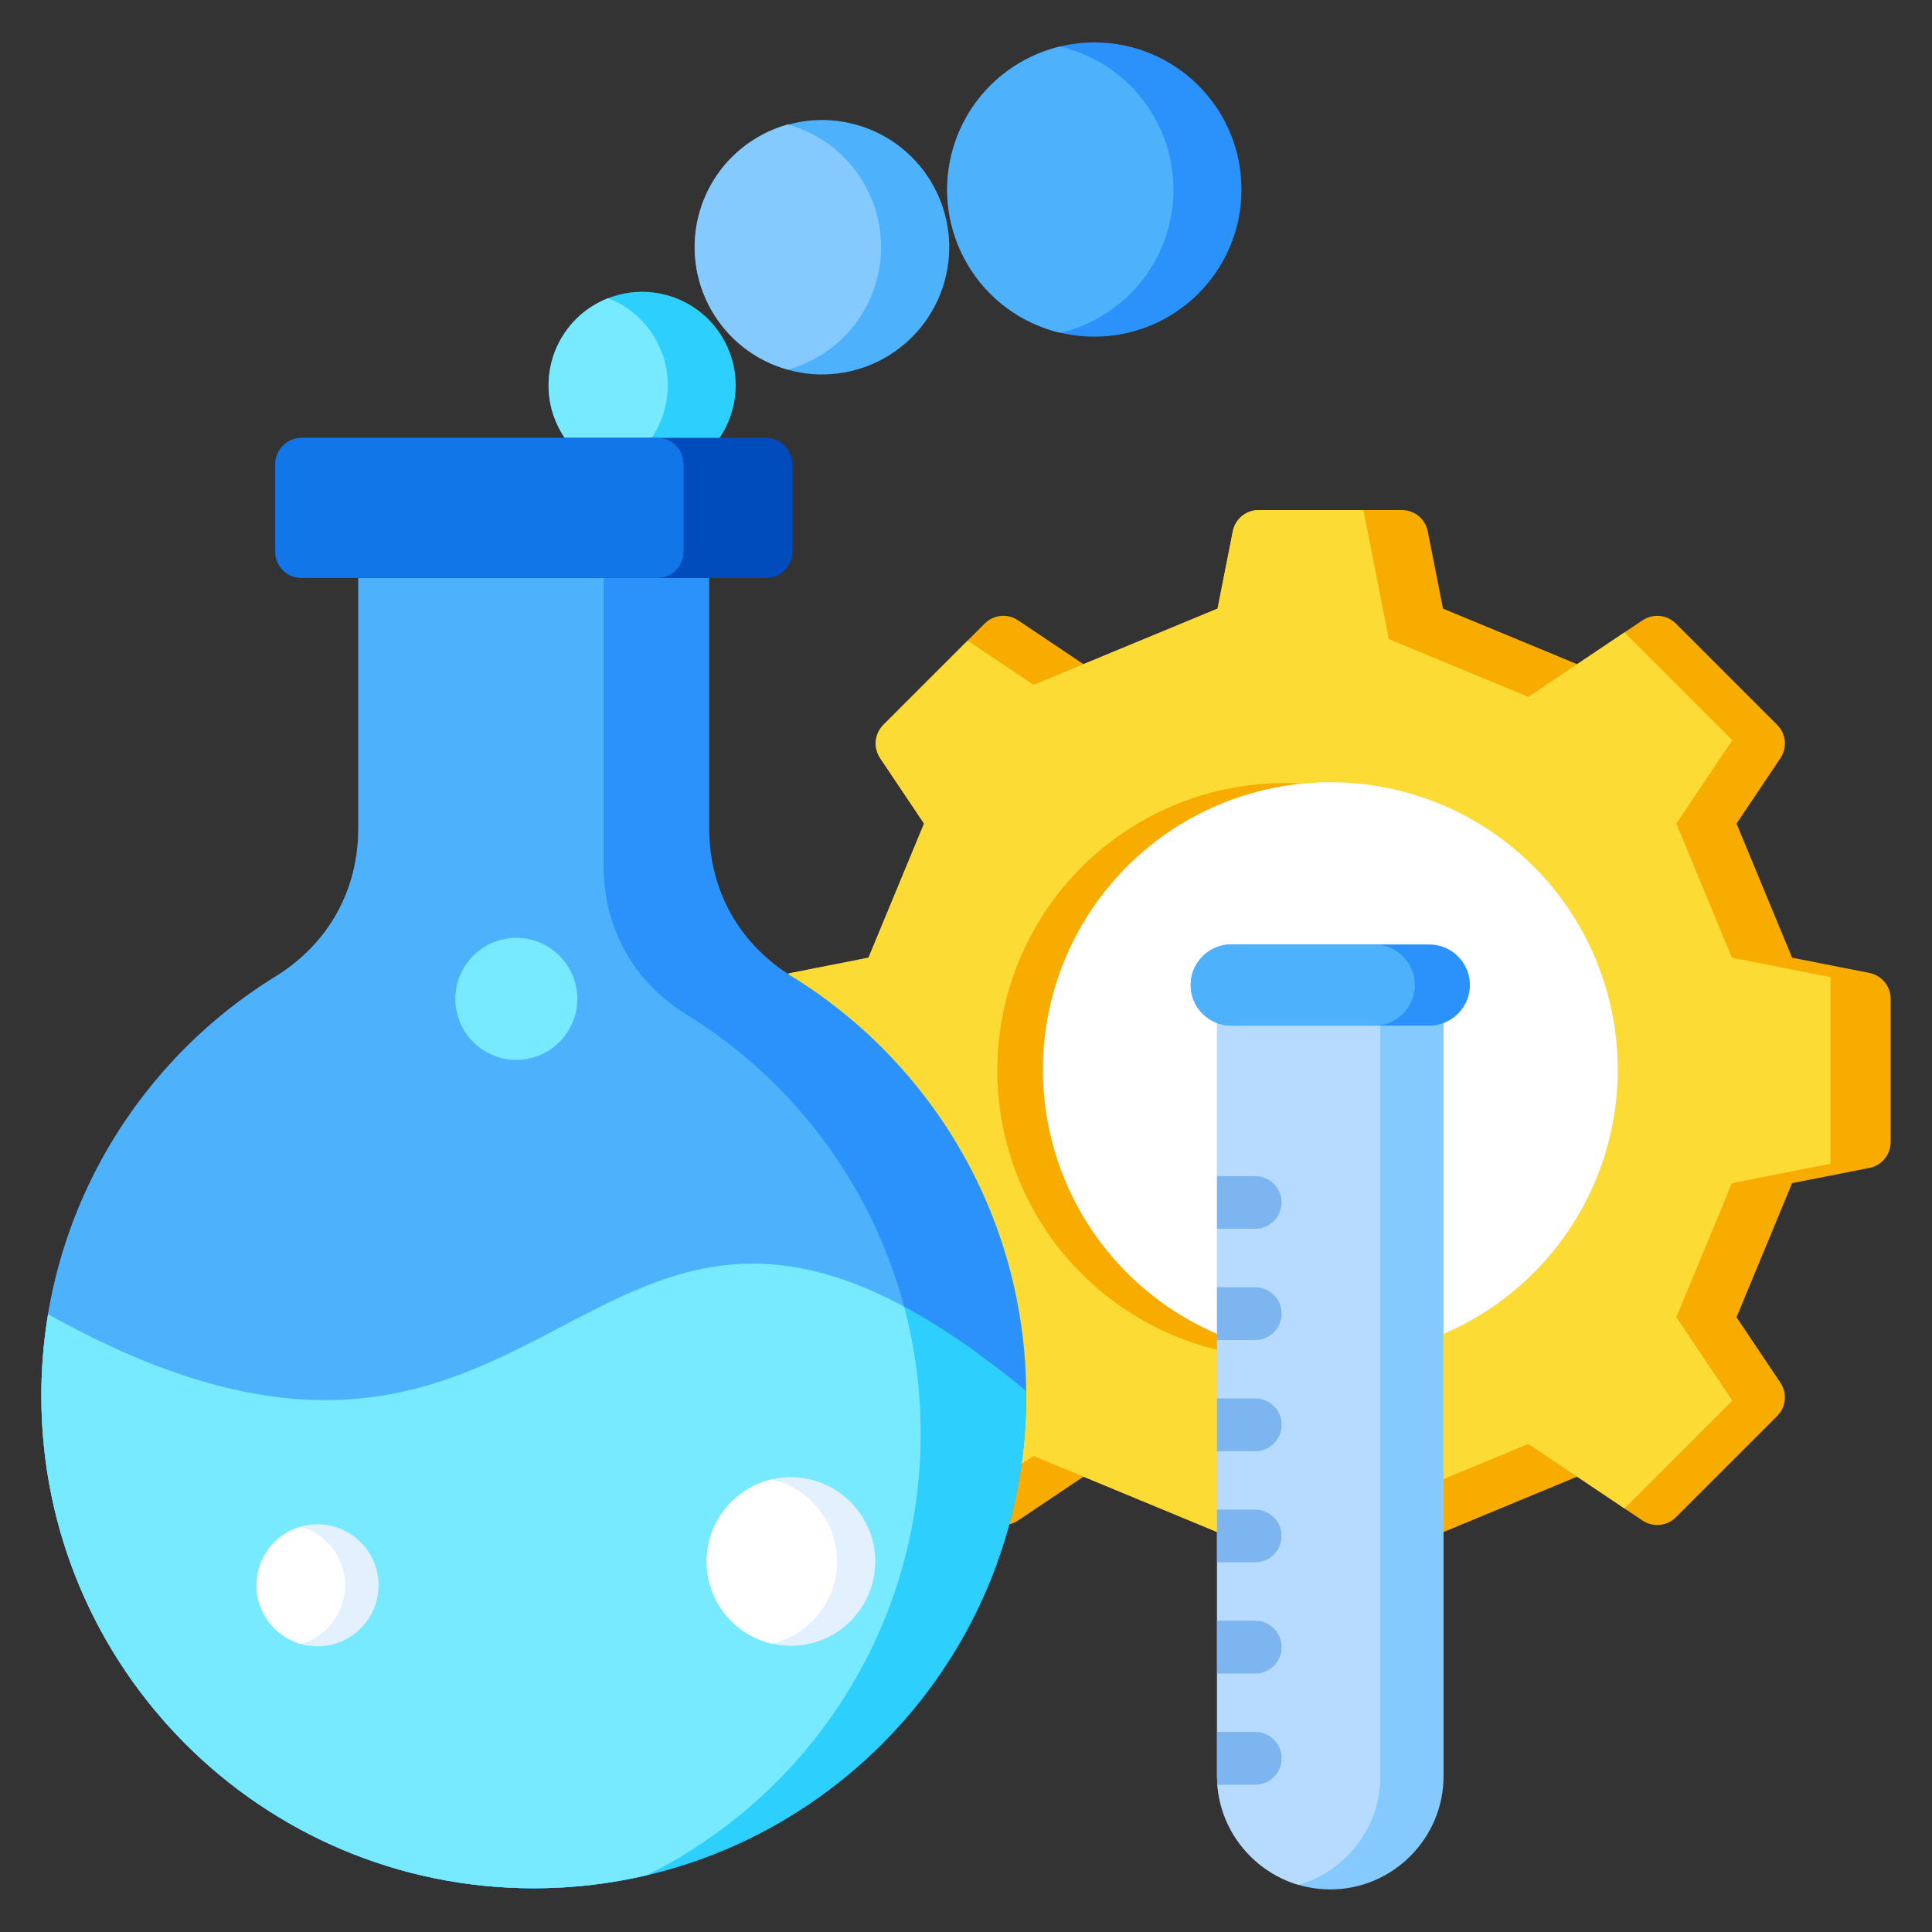 <svg id="Layer_1" viewBox="0 0 512 512" xmlns="http://www.w3.org/2000/svg" data-name="Layer 1"><rect x="0" y="0" width="512" height="512" fill="#333333" stroke="none"/><path d="m417.954 176.012 17.308-11.607c2.82-1.89 6.492-1.532 8.892.868l26.789 26.788c2.4 2.4 2.758 6.073.868 8.892l-11.607 17.309 14.722 35.537 20.443 4.031c3.331.657 5.674 3.507 5.674 6.902v37.884c0 3.394-2.343 6.245-5.674 6.902l-20.444 4.03-14.722 35.537 11.607 17.309c1.89 2.819 1.532 6.492-.868 8.892l-26.788 26.787c-2.4 2.4-6.073 2.759-8.892.868l-17.309-11.608-35.536 14.722-4.031 20.444c-.657 3.33-3.507 5.674-6.901 5.674h-37.884c-3.394 0-6.245-2.343-6.902-5.674l-4.031-20.445-35.536-14.722-17.309 11.608c-2.819 1.89-6.492 1.532-8.892-.868l-26.788-26.787c-2.4-2.4-2.759-6.073-.868-8.892l11.607-17.309-14.723-35.537-20.444-4.03c-3.33-.657-5.674-3.508-5.674-6.902v-37.884c0-3.395 2.344-6.245 5.674-6.902l20.443-4.031 14.723-35.537-11.607-17.309c-1.891-2.819-1.532-6.492.868-8.892l26.788-26.788c2.4-2.4 6.072-2.758 8.891-.868l17.309 11.607 35.536-14.723 4.031-20.444c.657-3.33 3.507-5.674 6.901-5.674h37.885c3.394 0 6.245 2.343 6.901 5.674l4.031 20.444 35.537 14.723z" fill="#f9ac00" fill-rule="evenodd"/><path d="m417.954 176.012 12.56-8.423 28.562 28.561-14.828 22.112 14.723 35.536 26.117 5.149v49.451l-26.117 5.149-14.723 35.536 14.828 22.112-28.562 28.56-25.49-17.092-36.97 15.317-6.742 34.192h-27.712c-3.394 0-6.244-2.344-6.901-5.674l-4.031-20.444-48.763-20.2-17.474 11.718-22.288-22.288c-2.4-2.4-2.759-6.073-.868-8.892l11.608-17.309-14.723-35.536-20.444-4.031c-3.33-.656-5.673-3.507-5.673-6.902v-37.884c0-3.395 2.343-6.246 5.673-6.902l20.444-4.031 14.723-35.536-11.608-17.308c-1.891-2.819-1.532-6.493.868-8.893l22.288-22.287 17.474 11.718 13.226-5.48 35.536-14.723 4.031-20.443c.657-3.331 3.507-5.674 6.901-5.674h27.712l6.742 34.193 36.97 15.317 12.929-8.67z" fill="#fcdb35" fill-rule="evenodd"/><circle cx="340.449" cy="283.673" fill="#f9ac00" r="76.155"/><circle cx="352.543" cy="283.673" fill="#fff" r="76.155" transform="matrix(.232 -.973 .973 .232 -5.258 560.684)"/><path d="m157.778 80.656c11.858-6.846 27.021-2.784 33.867 9.075s2.784 27.021-9.075 33.867c-11.858 6.846-27.021 2.784-33.867-9.074s-2.784-27.021 9.075-33.867z" fill="#2dcffc" fill-rule="evenodd"/><path d="m157.778 80.656c1.105-.638 2.238-1.181 3.391-1.632 5.076 1.973 9.541 5.622 12.476 10.706 6.846 11.858 2.784 27.021-9.075 33.867-1.105.638-2.238 1.181-3.391 1.632-5.076-1.973-9.541-5.622-12.476-10.706-6.846-11.858-2.784-27.021 9.075-33.867z" fill="#78eaff" fill-rule="evenodd"/><circle cx="217.783" cy="65.471" fill="#4eb1fc" r="33.704" transform="matrix(.273 -.962 .962 .273 95.414 257.152)"/><path d="m200.931 36.283c2.521-1.456 5.153-2.548 7.833-3.295 8.228 2.274 15.602 7.654 20.207 15.631 9.307 16.12 3.784 36.733-12.336 46.04-2.521 1.456-5.152 2.548-7.833 3.295-8.228-2.274-15.602-7.654-20.207-15.631-9.307-16.12-3.784-36.733 12.336-46.04z" fill="#85caff" fill-rule="evenodd"/><circle cx="289.995" cy="50.276" fill="#2a92fa" r="38.987" transform="matrix(.999 -.046 .046 .999 -1.999 13.342)"/><g fill-rule="evenodd"><path d="m270.502 16.513c3.358-1.939 6.885-3.319 10.473-4.173 10.081 2.388 19.195 8.763 24.783 18.443 10.766 18.647 4.377 42.491-14.27 53.257-3.358 1.939-6.885 3.318-10.474 4.173-10.081-2.388-19.195-8.763-24.783-18.443-10.766-18.647-4.377-42.491 14.27-53.257z" fill="#4eb1fc"/><path d="m382.558 260.737h-60.03v209.965c0 16.508 13.506 30.015 30.015 30.015s30.015-13.506 30.015-30.015z" fill="#85caff"/><path d="m322.528 260.737v209.965c0 13.606 9.177 25.172 21.646 28.818 12.469-3.646 21.644-15.212 21.644-28.818v-209.965z" fill="#b6dbff"/><path d="m378.787 250.29h-52.489c-5.916 0-10.756 4.84-10.756 10.756s4.84 10.756 10.756 10.756h52.489c5.916 0 10.756-4.84 10.756-10.756s-4.84-10.756-10.756-10.756z" fill="#2a92fa"/><path d="m326.284 250.29c-5.909.008-10.741 4.845-10.741 10.755 0 5.916 4.839 10.756 10.756 10.756h37.905c5.911-.006 10.745-4.844 10.745-10.756s-4.839-10.756-10.756-10.756h-37.909z" fill="#4eb1fc"/><path d="m322.528 429.512h10.121c3.866 0 7 3.134 7 7s-3.134 7-7 7h-10.121zm0-117.823v13.945h10.121c3.851 0 6.973-3.122 6.973-6.973s-3.122-6.973-6.973-6.973h-10.121zm0 29.436v14h10.121c3.866 0 7-3.134 7-7s-3.134-7-7-7zm0 29.462v14h10.121c3.866 0 7-3.134 7-7s-3.134-7-7-7zm0 29.49v13.945h10.121c3.851 0 6.973-3.122 6.973-6.973s-3.122-6.973-6.973-6.973h-10.121zm0 58.898v11.728c0 .764.03 1.521.087 2.272h10.033c3.866 0 7-3.134 7-7s-3.134-7-7-7h-10.121z" fill="#7cb5ef"/><path d="m209.903 258.79c37.236 22.982 62.055 64.15 62.055 111.12 0 72.073-58.427 130.5-130.5 130.5s-130.501-58.427-130.501-130.5c0-46.971 24.818-88.139 62.055-111.121 14.043-8.667 21.954-22.846 21.954-39.349v-66.283h92.983v66.284c0 16.502 7.911 30.681 21.954 39.348z" fill="#2a92fa"/><path d="m171.374 496.96c-9.607 2.254-19.622 3.45-29.917 3.45-72.073 0-130.5-58.427-130.5-130.5 0-46.971 24.818-88.139 62.055-111.121 14.043-8.667 21.954-22.846 21.954-39.349v-66.283h65.015v76.352c0 16.502 7.911 30.681 21.954 39.349 37.236 22.981 62.054 64.15 62.054 111.12 0 51.283-29.586 95.649-72.615 116.982z" fill="#4eb1fc"/><path d="m271.947 368.644c.004.422.011.843.011 1.266 0 72.073-58.427 130.5-130.5 130.5s-130.501-58.427-130.501-130.5c0-7.364.611-14.585 1.783-21.615 140.01 78.172 140.213-78.242 259.207 20.35z" fill="#2dcffc"/><path d="m171.374 496.96c-9.607 2.254-19.622 3.45-29.917 3.45-72.073 0-130.5-58.427-130.5-130.5 0-7.364.611-14.585 1.783-21.615 126.02 70.36 138.792-49.29 226.853-2.019 2.866 10.751 4.397 22.047 4.397 33.702 0 51.283-29.586 95.649-72.615 116.982z" fill="#78eaff"/></g><path d="m79.877 116.046h123.161c3.826 0 6.933 3.106 6.933 6.933v23.247c0 3.826-3.106 6.932-6.932 6.932h-123.162c-3.826 0-6.933-3.106-6.933-6.933v-23.247c0-3.826 3.106-6.932 6.932-6.932z" fill="#004cbd"/><path d="m79.877 116.046h94.353c3.826 0 6.932 3.106 6.932 6.932v23.247c0 3.826-3.106 6.933-6.933 6.933h-94.352c-3.826 0-6.932-3.106-6.932-6.932v-23.247c0-3.826 3.106-6.932 6.932-6.932z" fill="#1176e8"/><path d="m209.605 436.161c12.305 0 22.341-10.036 22.341-22.341s-10.036-22.341-22.341-22.341-22.341 10.036-22.341 22.341 10.036 22.341 22.341 22.341z" fill="#e3f1ff" fill-rule="evenodd"/><path d="m204.542 435.585c-9.9-2.293-17.278-11.167-17.278-21.765s7.378-19.471 17.278-21.764c9.9 2.293 17.278 11.167 17.278 21.764s-7.378 19.471-17.278 21.765z" fill="#fff" fill-rule="evenodd"/><path d="m84.153 436.292c8.905 0 16.167-7.263 16.167-16.167s-7.263-16.167-16.167-16.167-16.167 7.263-16.167 16.167 7.263 16.167 16.167 16.167z" fill="#e3f1ff" fill-rule="evenodd"/><path d="m79.717 435.676c-6.772-1.928-11.731-8.16-11.731-15.551s4.959-13.622 11.731-15.551c6.772 1.928 11.731 8.16 11.731 15.551s-4.959 13.622-11.731 15.551z" fill="#fff" fill-rule="evenodd"/><path d="m136.828 280.878c8.905 0 16.167-7.263 16.167-16.167s-7.263-16.167-16.167-16.167-16.167 7.263-16.167 16.167 7.263 16.167 16.167 16.167z" fill="#78eaff" fill-rule="evenodd"/></svg>